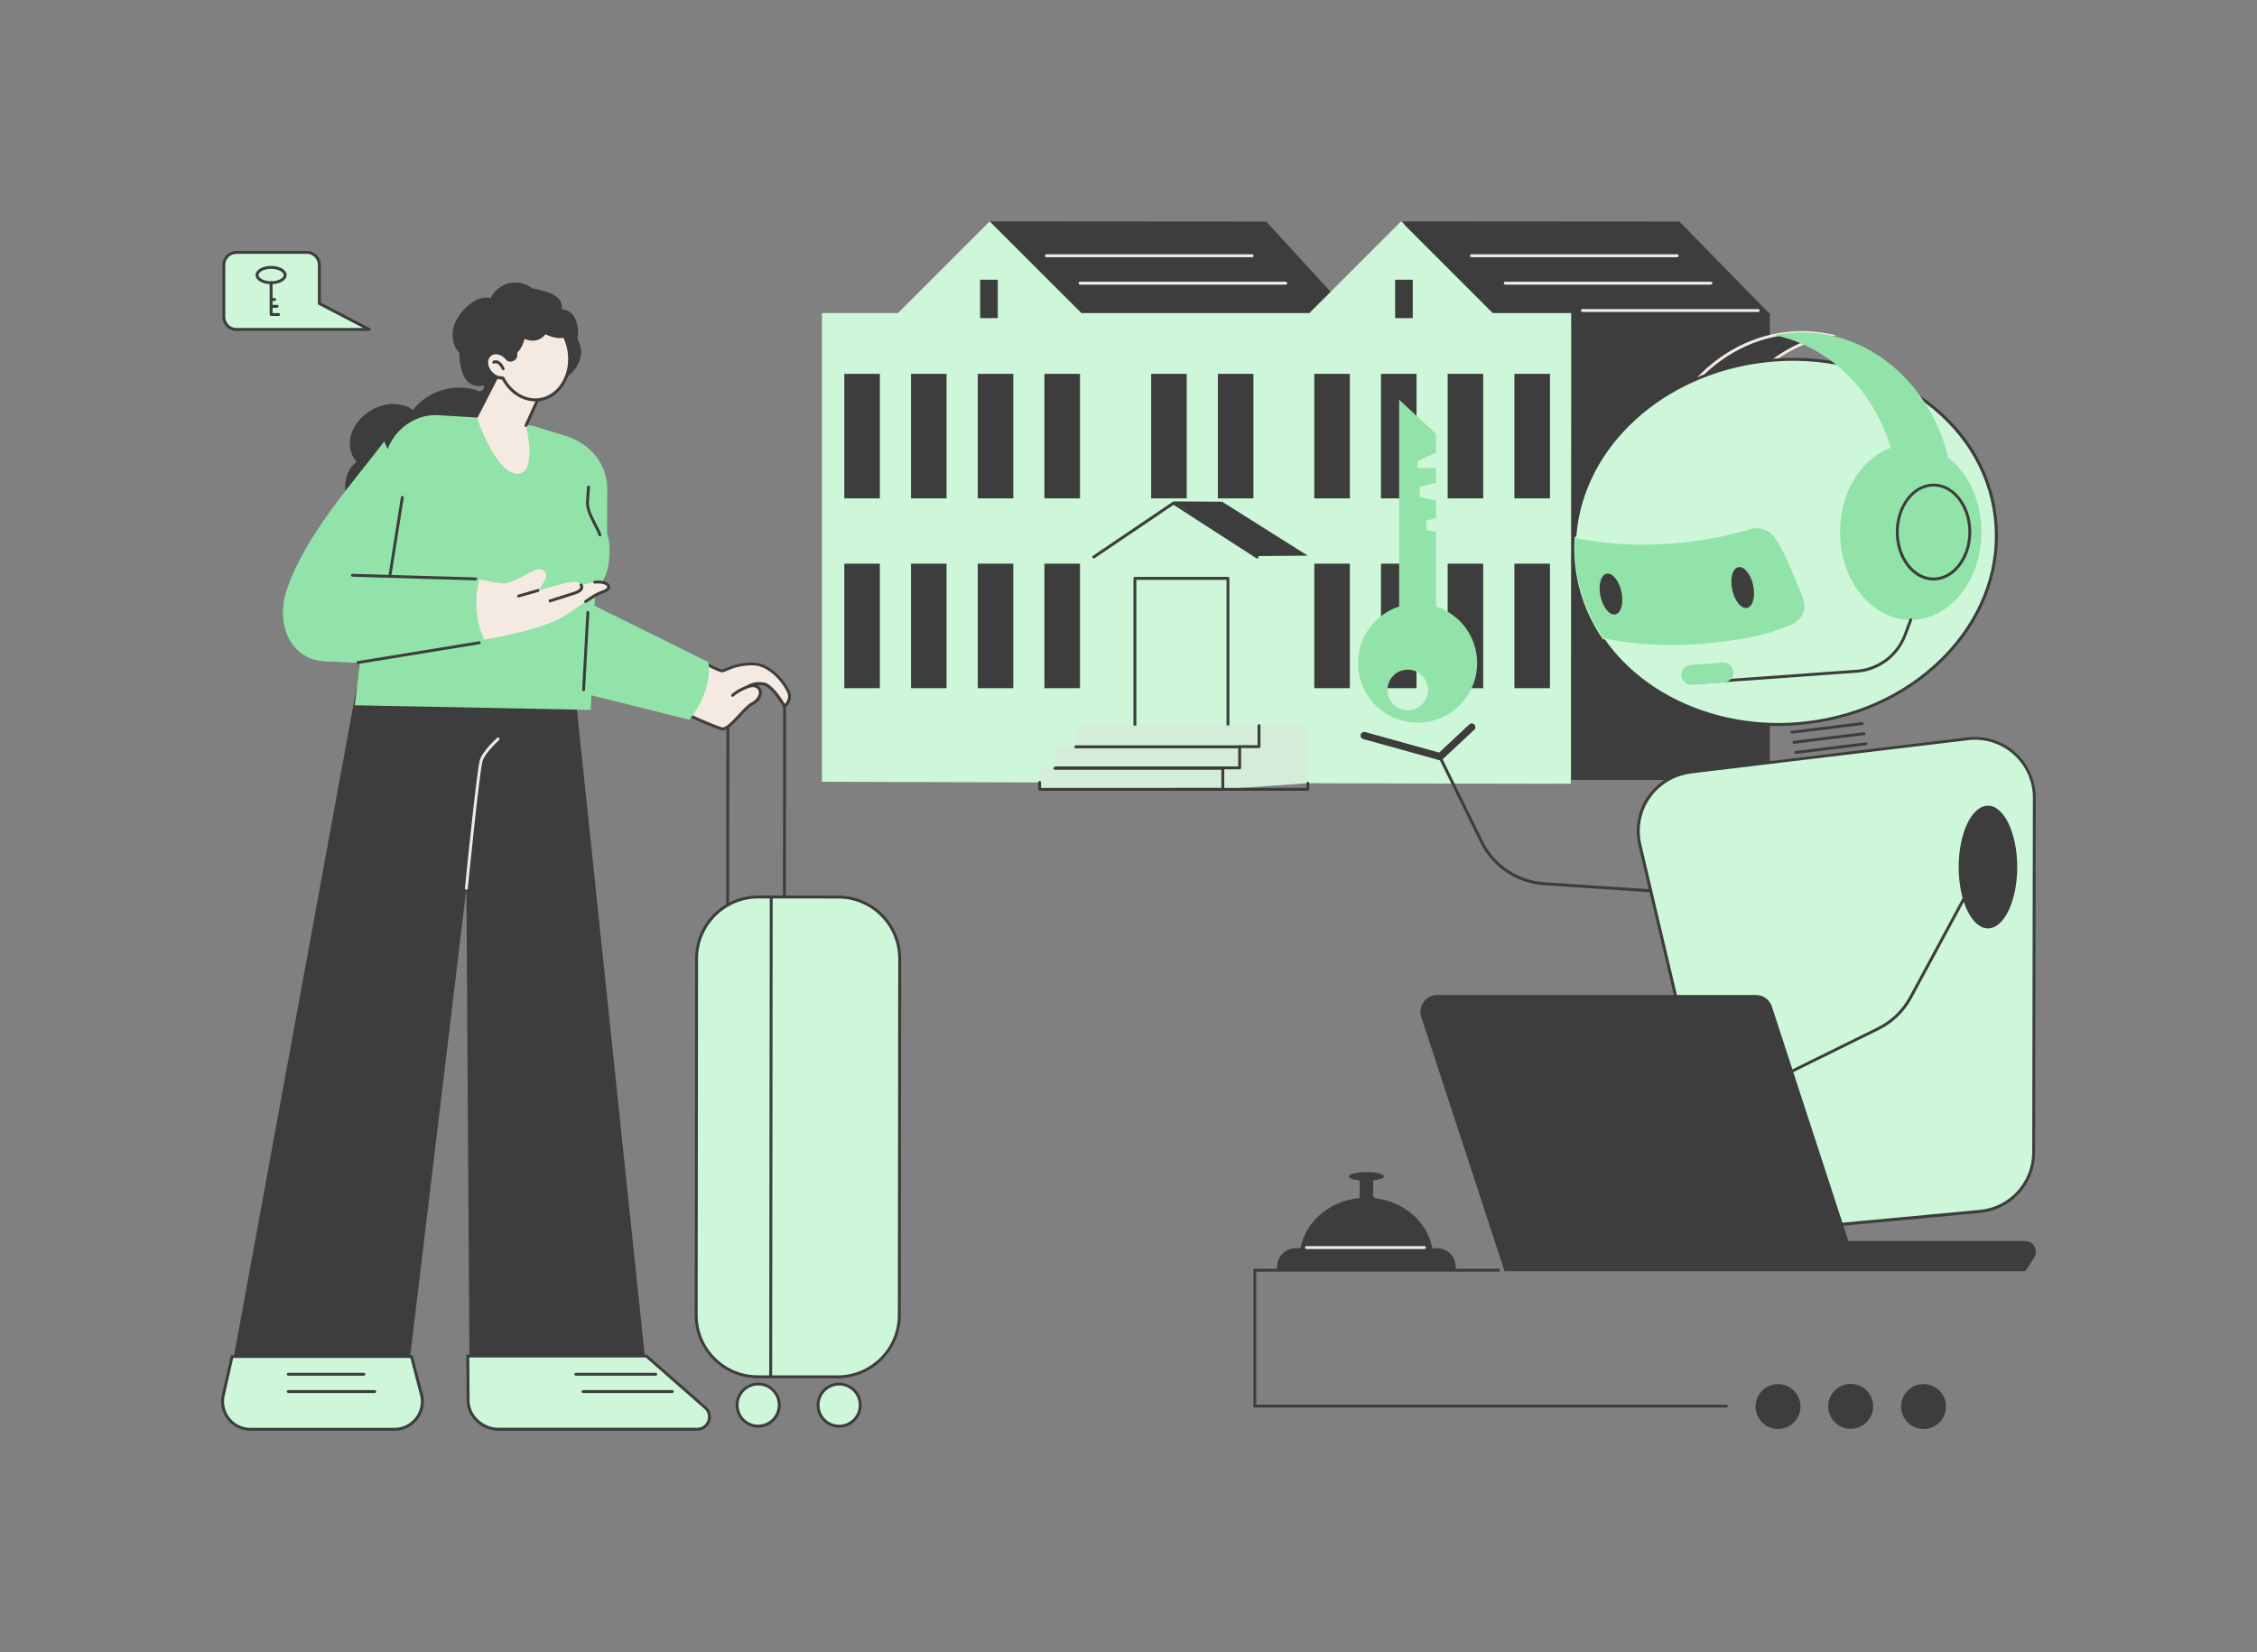 <svg version="1.1" id="Illustration" xmlns="http://www.w3.org/2000/svg" x="0" y="0" viewBox="0 0 3415 2500" style="enable-background:new 0 0 3415 2500" xml:space="preserve"><rect x="0" y="0" width="3415" height="2500" fill="#808080" stroke="none"/><style>.st0{fill:#3d3d3d}.st1{fill:#cdf7d8}.st2{fill:#f4eae2}.st3{fill:#d3edd9}.st4{fill:#92e3a9}</style><g id="Smart_hospitality_industry_2_"><path class="st0" d="m1497.4 335 418.5.3 136.8 149.1-470.7 22.5zM2122.6 335l418.5.3 135.6 138.6-469.4 33z"/><path class="st0" d="M2377.4 473.7h300.5v706.4h-300.5z"/><path class="st1" d="M2258.6 473.7 2119.9 335l-138.7 138.7h-345L1497.4 335l-138.7 138.7h-115V1183s1102.7 3.5 1133 2.9c0-7.5.6-712.2.6-712.2h-118.7z"/><path class="st0" d="M1483 423.3h26.7v58.1H1483zM2110.9 423.3h26.7v58.1h-26.7zM1277.5 565.7h53.8v188.4h-53.8zM1378.4 565.7h53.8v188.4h-53.8zM1479.4 565.7h53.8v188.4h-53.8zM1580.3 565.7h53.8v188.4h-53.8zM1741.8 565.7h53.8v188.4h-53.8zM1842.7 565.7h53.8v188.4h-53.8zM1988.6 565.7h53.8v188.4h-53.8zM2089.5 565.7h53.8v188.4h-53.8zM2190.4 565.7h53.8v188.4h-53.8zM2291.4 565.7h53.8v188.4h-53.8zM1277.5 852.9h53.8v188.4h-53.8zM1378.4 852.9h53.8v188.4h-53.8zM1479.4 852.9h53.8v188.4h-53.8zM1580.3 852.9h53.8v188.4h-53.8zM1988.6 852.9h53.8v188.4h-53.8zM2089.5 852.9h53.8v188.4h-53.8zM2190.4 852.9h53.8v188.4h-53.8zM2291.4 852.9h53.8v188.4h-53.8zM1775.5 758.7l73.7.5 129.5 81.6-80.3.7z"/><path class="st0" d="M1902.1 845.1c-.4 0-.8-.1-1.2-.4l-125.2-80.8-119.5 80.8c-1 .7-2.4.4-3.1-.6-.7-1-.4-2.4.6-3.1l120.7-81.6c.7-.5 1.7-.5 2.4 0l126.4 81.6c1 .7 1.3 2 .7 3-.3.7-1 1.1-1.8 1.1zM1858 1187.9c-1.2 0-2.2-1-2.2-2.2V877.4h-136.4v307.4c0 1.2-1 2.2-2.2 2.2-1.2 0-2.2-1-2.2-2.2V875.2c0-1.2 1-2.2 2.2-2.2H1858c1.2 0 2.2 1 2.2 2.2v310.5c0 1.2-1 2.2-2.2 2.2z"/><path class="st2" d="M2660.3 472.1h-266c-1.2 0-2.2-1-2.2-2.2 0-1.2 1-2.2 2.2-2.2h266c1.2 0 2.2 1 2.2 2.2 0 1.3-.9 2.2-2.2 2.2zM2588.7 430.7h-311.2c-1.2 0-2.2-1-2.2-2.2 0-1.2 1-2.2 2.2-2.2h311.2c1.2 0 2.2 1 2.2 2.2 0 1.2-1 2.2-2.2 2.2zM2537.7 389.2h-311.2c-1.2 0-2.2-1-2.2-2.2 0-1.2 1-2.2 2.2-2.2h311.2c1.2 0 2.2 1 2.2 2.2 0 1.2-1 2.2-2.2 2.2zM1945.4 430.7h-311.2c-1.2 0-2.2-1-2.2-2.2 0-1.2 1-2.2 2.2-2.2h311.2c1.2 0 2.2 1 2.2 2.2 0 1.2-1 2.2-2.2 2.2zM1894.5 389.2h-311.2c-1.2 0-2.2-1-2.2-2.2 0-1.2 1-2.2 2.2-2.2h311.2c1.2 0 2.2 1 2.2 2.2 0 1.2-1 2.2-2.2 2.2z"/><path class="st3" d="M1978.9 1185.1v-87l-144.9-.3 14.6 96.6z"/><path class="st0" d="M1978.9 1196.6h-130.3c-1.2 0-2.2-1-2.2-2.2 0-1.2 1-2.2 2.2-2.2h128.1v-7c0-1.2 1-2.2 2.2-2.2 1.2 0 2.2 1 2.2 2.2v9.2c0 1.2-1 2.2-2.2 2.2z"/><path class="st3" d="M1875.7 1129.8h-248V1098H1905z"/><path class="st3" d="M1905 1098v31.8h-29.3z"/><path class="st0" d="M1905 1132h-29.3c-1.2 0-2.2-1-2.2-2.2s1-2.2 2.2-2.2h27.1V1098c0-1.2 1-2.2 2.2-2.2 1.2 0 2.2 1 2.2 2.2v31.8c0 1.2-1 2.2-2.2 2.2z"/><path class="st3" d="M1598.4 1161.9v-31.8h29.3z"/><path class="st3" d="M1627.7 1130.1h248v31.8h-277.3z"/><path class="st0" d="M1875.7 1164.1h-277.3c-1.2 0-2.2-1-2.2-2.2 0-1.2 1-2.2 2.2-2.2h275.1v-27.4h-245.8c-1.2 0-2.2-1-2.2-2.2 0-1.2 1-2.2 2.2-2.2h248c1.2 0 2.2 1 2.2 2.2v31.8c0 1.2-1 2.2-2.2 2.2z"/><path class="st3" d="M1573 1184v-21.4h23.2z"/><path class="st3" d="M1596.2 1162.6h254.1v31.8H1573V1184z"/><path class="st0" d="M1850.3 1196.6H1573c-1.2 0-2.2-1-2.2-2.2V1184c0-1.2 1-2.2 2.2-2.2 1.2 0 2.2 1 2.2 2.2v8.2H1848v-27.4h-251.9c-1.2 0-2.2-1-2.2-2.2 0-1.2 1-2.2 2.2-2.2h254.1c1.2 0 2.2 1 2.2 2.2v31.8c.1 1.2-.9 2.2-2.1 2.2zM2580 745.7c-8.3-.1-16.7-.3-25-.6-19.2-.6-38.5-1.5-57.7-2.3 8-133.9 107.4-239.7 228.9-239.7 14.1 0 28 1.4 41.4 4.2-102.8 21.1-181.6 118.9-187.6 238.4z"/><path class="st2" d="M2582.1 747.9h-2.1c-9-.1-17.2-.3-25.1-.6-15.3-.5-30.9-1.1-45.9-1.8l-14.1-.6.1-2.2c8.1-135.6 109.6-241.7 231.1-241.7 14 0 28.1 1.4 41.9 4.2l10.6 2.2-10.6 2.2c-103.5 21.2-179.9 118.3-185.8 236.2l-.1 2.1zm-82.5-7.1 9.6.4c15 .6 30.6 1.3 45.8 1.8 7.2.2 14.7.4 22.9.5 3.3-57.2 23.8-112.3 57.8-155.2 31.8-40.2 74.4-68.5 120.8-80.5-10.1-1.5-20.3-2.3-30.4-2.3-118.5-.1-217.6 103.1-226.5 235.3z"/><ellipse transform="rotate(-6.707 2702.224 820.335)" class="st1" cx="2701.3" cy="820.1" rx="319.8" ry="275.5"/><path class="st4" d="M2683.8 811.6c-8.2-10.5-21.9-14.8-34.6-11-29.7 8.9-61.5 15.5-94.9 19.5-61.4 7.3-120.1 4.6-171.2-6.2-.8 13.8-.4 27.7 1.3 41.7 4.8 40.5 19.5 77.7 41.9 110.2 51 10.7 109.4 13.4 170.6 6.1 48.4-5.8 70.6-9.8 110.6-25.4 20.2-7.8 27.8-25.1 19.2-45-13.5-31.2-27.3-69.8-42.9-89.9z"/><ellipse transform="rotate(-12.258 2436.942 898.894)" class="st0" cx="2437.5" cy="899" rx="16.2" ry="31.5"/><ellipse transform="rotate(-12.258 2636.124 889.08)" class="st0" cx="2636.8" cy="889.2" rx="16.2" ry="31.5"/><path class="st0" d="M2689.9 1098.6c-47.1 0-93.2-9-135.3-26.5-53.8-22.4-98.6-57.4-129.5-101.4-.7-1-.5-2.4.5-3.1 1-.7 2.4-.5 3.1.5 62.8 89.3 182.4 137.8 304.6 123.4 84.3-9.9 160.2-47.5 213.8-105.9 53.5-58.3 78.2-130.3 69.7-202.7-8.5-72.5-49.3-136.7-114.8-181-65.6-44.3-148.2-63.3-232.5-53.4-154.2 18.1-273.8 128.4-284.3 262.1-.1 1.2-1.1 2.1-2.4 2-1.2-.1-2.1-1.2-2-2.4 5.1-64.9 36.7-127.4 88.9-176.1 52.7-49.1 123.5-81.1 199.4-90 85.3-10 169 9.2 235.5 54.1 66.6 45 108.1 110.4 116.7 184.1 8.7 73.7-16.5 147-70.8 206.2-54.3 59.1-131.1 97.2-216.5 107.3-14.9 1.9-29.5 2.8-44.1 2.8z"/><ellipse class="st4" cx="2891.1" cy="805.1" rx="107" ry="132.8"/><path class="st4" d="M2872.7 745.6c8.3-.1 16.7-.3 25-.6 19.2-.6 38.5-1.5 57.7-2.3-8-133.9-107.4-239.7-228.9-239.7-14.1 0-28 1.4-41.4 4.2 102.8 21.1 181.7 118.8 187.6 238.4z"/><path class="st0" d="M2925.6 878.4c-31.5 0-57.1-32.9-57.1-73.3s25.6-73.3 57.1-73.3 57.1 32.9 57.1 73.3c-.1 40.4-25.7 73.3-57.1 73.3zm0-142.3c-29 0-52.7 30.9-52.7 68.9 0 38 23.6 68.9 52.7 68.9 29 0 52.7-30.9 52.7-68.9-.1-37.9-23.7-68.9-52.7-68.9zM2562.6 1035.6c-1.1 0-2.1-.9-2.2-2-.1-1.2.8-2.3 2-2.4l246.7-17.7c32-2.3 60-23.2 71.3-53.3l8.6-23c.4-1.1 1.7-1.7 2.8-1.3 1.1.4 1.7 1.7 1.3 2.8l-8.6 23c-11.9 31.7-41.3 53.8-75.1 56.2l-246.7 17.7h-.1z"/><path class="st4" d="m2608.8 1032.7-48.6 3.5c-8.3.6-15.5-5.7-16.1-13.9s5.7-15.5 13.9-16.1l48.6-3.5c8.3-.6 15.5 5.7 16.1 13.9.6 8.2-5.7 15.5-13.9 16.1z"/><path class="st1" d="m2557.9 1168.4 419.7-50.4c53.8-6.5 101.1 35.9 100.5 90.1l-1 536.6c-.5 45.9-35.6 84-81.3 88.4l-297.2 27.7c-44.6 4.2-85.5-25.1-95.8-68.7l-121.5-513.8c-12.4-52.3 23.4-103.5 76.6-109.9z"/><path class="st0" d="M2690.1 1863.3c-42.1 0-79.7-29.2-89.6-70.8L2479 1278.7c-6-25.5-.9-52.4 14.1-73.8 15-21.5 38.5-35.5 64.4-38.7l419.7-50.4c26.3-3.2 52.7 5.2 72.4 22.9 19.7 17.7 30.9 43 30.6 69.5l-1 536.6c-.5 47.2-36.3 86.1-83.3 90.6l-297.2 27.7c-2.8.1-5.7.2-8.6.2zm-132.2-694.9.3 2.2c-24.7 3-47.1 16.4-61.4 36.8-14.3 20.4-19.1 46-13.4 70.3l121.5 513.8c10 42.3 50.2 71.1 93.5 67l297.2-27.7c44.7-4.2 78.8-41.3 79.3-86.2l1-536.6c.3-25.2-10.3-49.3-29.1-66.2-18.8-16.8-43.9-24.8-68.9-21.8l-419.7 50.4-.3-2zM2717.2 1140.8c-1.1 0-2-.8-2.2-1.9-.1-1.2.7-2.3 1.9-2.5l106.1-13.1c1.2-.1 2.3.7 2.5 1.9.1 1.2-.7 2.3-1.9 2.5l-106.1 13.1h-.3zM2714.2 1125.5c-1.1 0-2-.8-2.2-1.9-.1-1.2.7-2.3 1.9-2.5L2820 1108c1.2-.1 2.3.7 2.5 1.9.1 1.2-.7 2.3-1.9 2.5l-106.1 13.1h-.3zM2711.3 1110.2c-1.1 0-2-.8-2.2-1.9-.1-1.2.7-2.3 1.9-2.5l106.1-13.1c1.2-.1 2.3.7 2.5 1.9.1 1.2-.7 2.3-1.9 2.5l-106.1 13.1h-.3z"/><ellipse class="st0" cx="3007.9" cy="1312" rx="44.3" ry="92.8"/><path class="st0" d="M2671.1 1643c-.8 0-1.6-.5-2-1.2-.5-1.1-.1-2.4 1-3l170.4-84c20.8-10.3 37.6-26.5 48.6-46.9l90-166.7c.6-1.1 1.9-1.5 3-.9s1.5 1.9.9 3l-90 166.7c-11.4 21.2-28.9 38.1-50.6 48.7l-170.4 84c-.3.3-.6.3-.9.3zM2495.7 1350.1h-.1l-159.8-10.7c-41-2.7-77.8-27.4-95.9-64.3l-61.2-124.5c-.5-1.1-.1-2.4 1-3 1.1-.5 2.4-.1 3 1l61.2 124.5c17.4 35.5 52.8 59.2 92.3 61.8l159.8 10.7c1.2.1 2.1 1.1 2.1 2.3-.3 1.3-1.3 2.2-2.4 2.2z"/><path class="st0" d="M2179 1150.4c-.5 0-1-.1-1.5-.2l-114.9-31.9c-2.9-.8-4.7-3.9-3.8-6.8.8-2.9 3.9-4.6 6.8-3.8l111.9 31.1 45.6-42.6c2.2-2.1 5.7-2 7.8.3 2.1 2.2 2 5.7-.3 7.8l-47.9 44.7c-1 .9-2.3 1.4-3.7 1.4zM3064.4 1923.6h-787.9l-126-384.7c-5.4-16.4 6.8-33.3 24.1-33.3h482.3c11 0 20.7 7.1 24.1 17.5l115.7 354.8h267.4c13 0 20.7 14.4 13.6 25.2l-13.3 20.5zM1932.3 1921.8v-4.9c0-15.5 12.7-28.2 28.2-28.2h7.2c7.8-40.4 44.3-71.8 89.6-75.9v-24.1c0-.8.1-1.6.3-2.4-9.7-1-16.6-3.3-16.6-6.1 0-3.6 11.9-6.6 26.5-6.6s26.5 2.9 26.5 6.6c0 2.8-6.9 5.1-16.6 6.1.2.8.3 1.6.3 2.4v24.1c45.3 4.1 81.8 35.5 89.6 75.9h7.2c15.5 0 28.2 12.7 28.2 28.2v4.9h-270.4z"/><path class="st2" d="M2155.2 1890h-178.4c-1.2 0-2.2-1-2.2-2.2s1-2.2 2.2-2.2h178.4c1.2 0 2.2 1 2.2 2.2s-1 2.2-2.2 2.2z"/><path class="st0" d="M2077.7 1815h-13.4c-1.2 0-2.2-1-2.2-2.2 0-1.2 1-2.2 2.2-2.2h13.4c1.2 0 2.2 1 2.2 2.2 0 1.2-1 2.2-2.2 2.2zM2612 2129.9h-713.4c-1.2 0-2.2-1-2.2-2.2V1922c0-1.2 1-2.2 2.2-2.2h368.9c1.2 0 2.2 1 2.2 2.2 0 1.2-1 2.2-2.2 2.2h-366.7v201.3H2612c1.2 0 2.2 1 2.2 2.2 0 1.3-1 2.2-2.2 2.2z"/><circle transform="rotate(-76.714 2690.354 2128.13)" class="st0" cx="2690.1" cy="2128.1" r="34"/><circle transform="rotate(-45.001 2800.181 2128.095)" class="st0" cx="2800.2" cy="2128.1" r="34"/><circle transform="rotate(-76.714 2910.563 2128.124)" class="st0" cx="2910.3" cy="2128.1" r="34"/><path class="st4" d="M2172.8 917.7V805l-14.7-3.3v-13.9l14.7-3.9v-26.2l-24.7-6.1v-15l24.7-6.1v-22.8l-28.1.6.3-10.6 27.8-12.8v-28.4l-55.8-51.7v312.9c-36.1 11.8-62.2 45.7-62.2 85.7 0 49.8 40.3 90.1 90.1 90.1s90.1-40.4 90.1-90.1c0-40.1-26.1-74-62.2-85.7zm-42.8 157c-16.9 0-30.7-13.7-30.7-30.7 0-16.9 13.7-30.7 30.7-30.7 16.9 0 30.7 13.7 30.7 30.7s-13.7 30.7-30.7 30.7z"/><path class="st0" d="M871.7 1062.4 976 2055.8H710.3l-4.6-711.7-85.5 711.7H353.3l186-1014.2z"/><path class="st2" d="M705.7 1346.3h-.2c-1.2-.1-2.1-1.2-2-2.4.7-7.3 18-180 22.6-194 4.8-14.3 25.2-32.5 26-33.3.9-.8 2.3-.7 3.1.2.8.9.7 2.3-.2 3.1-.2.2-20.4 18.3-24.8 31.4-4.5 13.5-22.2 191.2-22.4 193 0 1.2-1 2-2.1 2z"/><path class="st1" d="m707.8 2051.9.5 67.4c.2 24 22.2 43.4 46.2 43.4h300.3c17.5 0 25.4-22 11.8-33.1l-88.7-77.7H707.8z"/><path class="st0" d="M1054.8 2165H754.5c-26.1 0-48.2-20.9-48.4-45.6l-.5-69.7h273.1l89.3 78.3c6.9 5.6 9.4 14.7 6.4 23.1-3 8.5-10.7 13.9-19.6 13.9zm-344.7-110.9.4 65.2c.2 22.4 20.3 41.2 44 41.2h300.3c8.6 0 13.6-5.6 15.5-10.9s1.5-12.9-5.1-18.3l-88.1-77.2h-267z"/><path class="st0" d="M992.2 2081.7H871.3c-1.2 0-2.2-1-2.2-2.2 0-1.2 1-2.2 2.2-2.2h120.9c1.2 0 2.2 1 2.2 2.2 0 1.2-1 2.2-2.2 2.2zM1017.3 2107.9H882.2c-1.2 0-2.2-1-2.2-2.2s1-2.2 2.2-2.2h135.1c1.2 0 2.2 1 2.2 2.2s-1 2.2-2.2 2.2z"/><path class="st1" d="m351.2 2052.7-12.8 56.5c-7.6 26.9 12.7 53.6 40.6 53.6h217.8c29 0 49.4-28.6 39.9-56l-14-54.2H351.2z"/><path class="st0" d="M596.8 2165H379c-14 0-26.9-6.4-35.4-17.6-8.5-11.2-11.2-25.3-7.4-38.8l13.2-58.1h275l14.5 55.8c4.7 13.6 2.6 28.3-5.9 40.1s-21.7 18.6-36.2 18.6zm-243.9-110.1-12.4 54.8c-3.4 12.3-1 25 6.6 35.1 7.6 10.1 19.2 15.8 31.9 15.8h217.8c13.1 0 25-6.1 32.6-16.8 7.6-10.7 9.5-23.9 5.2-36.3l-13.7-52.7h-268z"/><path class="st0" d="M550.5 2081.7H436.2c-1.2 0-2.2-1-2.2-2.2 0-1.2 1-2.2 2.2-2.2h114.4c1.2 0 2.2 1 2.2 2.2 0 1.2-1 2.2-2.3 2.2zM566.9 2107.9H436.2c-1.2 0-2.2-1-2.2-2.2s1-2.2 2.2-2.2h130.7c1.2 0 2.2 1 2.2 2.2s-1 2.2-2.2 2.2zM1143.9 1420.1v-2.2 2.2c-12.1 0-23.4-4.7-31.9-13.2s-13.2-19.9-13.2-31.9l.4-299.7c0-24.8 20.3-45 45.1-45 12 0 23.4 4.7 31.9 13.2s13.2 19.9 13.2 31.9l-.4 299.7c0 24.8-20.3 45-45.1 45zm.4-385.5c-22.4 0-40.7 18.2-40.7 40.6l-.4 299.7c0 10.9 4.2 21.1 11.9 28.8 7.7 7.7 17.9 11.9 28.8 11.9 22.4 0 40.7-18.2 40.7-40.6l.4-299.7c0-10.9-4.2-21.1-11.9-28.8-7.7-7.6-17.9-11.9-28.8-11.9z"/><path class="st1" d="m1146.6 2083.3 120.7.1c51.5 0 93.3-41.7 93.3-93.1l.6-539.6c.1-51.5-41.7-93.3-93.2-93.4l-120.7-.1c-51.5 0-93.3 41.7-93.3 93.1l-.6 539.6c0 51.6 41.7 93.4 93.2 93.4z"/><path class="st0" d="m1267.3 2085.6-120.7-.1c-25.5 0-49.5-10-67.5-28-18-18.1-27.9-42-27.9-67.5l.6-539.6c.1-52.6 42.9-95.3 95.5-95.3h.1l120.7.1c25.5 0 49.5 10 67.5 28 18 18.1 27.9 42 27.9 67.5l-.6 539.6c-.2 52.6-43 95.3-95.6 95.3zm-120.7-4.5 120.7.1h.1c50.2 0 91-40.8 91.1-90.9l.6-539.6c0-24.3-9.4-47.2-26.6-64.4-17.2-17.2-40-26.7-64.4-26.7l-120.7-.1h-.1c-50.2 0-91 40.8-91.1 90.9l-.6 539.6c0 24.3 9.4 47.2 26.6 64.4 17.2 17.2 40.1 26.7 64.4 26.7z"/><path class="st0" d="M1166.1 2083.5c-1.2 0-2.2-1-2.2-2.2l.8-722.2c0-1.2 1-2.2 2.2-2.2 1.2 0 2.2 1 2.2 2.2l-.8 722.2c0 1.3-1 2.2-2.2 2.2z"/><circle transform="rotate(-53.375 1269.589 2126.104)" class="st1" cx="1269.7" cy="2126.2" r="31.9"/><path class="st0" d="M1269.7 2160.4c-9.1 0-17.7-3.6-24.1-10-6.4-6.4-10-15-10-24.1 0-18.8 15.3-34.1 34.1-34.1 9.1 0 17.7 3.6 24.1 10 6.4 6.5 10 15 10 24.1 0 18.8-15.3 34.1-34.1 34.1zm-29.7-34.2c0 7.9 3.1 15.4 8.7 21s13.1 8.7 21 8.7c16.4 0 29.7-13.3 29.7-29.7 0-7.9-3.1-15.4-8.7-21s-13.1-8.7-21-8.7c-16.4 0-29.7 13.3-29.7 29.7z"/><circle transform="rotate(-53.375 1147.144 2126.009)" class="st1" cx="1147.2" cy="2126.1" r="31.9"/><path class="st0" d="M1147.2 2160.3c-9.1 0-17.7-3.6-24.1-10-6.4-6.5-10-15-10-24.1h2.2-2.2c0-18.8 15.3-34.1 34.1-34.1 9.1 0 17.7 3.6 24.1 10 6.4 6.5 10 15 10 24.1 0 18.8-15.3 34.1-34.1 34.1zm0-63.9c-16.4 0-29.7 13.3-29.7 29.7 0 7.9 3.1 15.4 8.7 21s13.1 8.7 21 8.7c16.4 0 29.7-13.3 29.7-29.7 0-7.9-3.1-15.4-8.7-21-5.5-5.6-13-8.7-21-8.7.1 0 0 0 0 0z"/><path class="st2" d="M1035.8 1079.1c10.2 4.8 31.6 15.2 56 23.6 10.7 3.7 33.9-31.7 46-37.7 12.1-6 15.8-18.1 9.8-24.1s-15.1-2.3-15.1-2.3 8.3-6 22.6-3.8c14.3 2.3 32 34.2 32 34.2s11.3-9.8 6-21.9c-5.3-12.1-26.8-42.5-54.7-42.5-27.9 0-40.7 10.6-46 10.6-5.3 0-36.4-16.9-36.4-16.9l-20.2 80.8z"/><path class="st0" d="M1093.4 1105.2c-.8 0-1.6-.1-2.4-.4-23.2-8-43.6-17.7-54.5-22.9l-1.7-.8c-1-.5-1.5-1.5-1.2-2.5l20.3-80.8c.2-.7.6-1.2 1.3-1.5.6-.3 1.3-.2 1.9.1 15.1 8.2 32.4 16.7 35.4 16.7 1.2 0 3.5-1 6.2-2.1 7.4-3.1 19.9-8.4 39.8-8.4 28.4 0 50.4 29.5 56.7 43.8 4.7 10.7-2.3 20.7-6.6 24.4-.5.4-1.2.6-1.8.5-.7-.1-1.2-.5-1.5-1.1-4.8-8.6-19.6-31.4-30.5-33.1-3.5-.6-6.6-.6-9.3-.3 1.3.6 2.5 1.5 3.7 2.6 2.8 2.8 4 6.8 3.3 11.1-1.1 6.6-6.2 12.8-13.7 16.6-4.5 2.3-11.3 9.6-17.9 16.7-10.3 10.9-20 21.4-27.5 21.4zm-55-27.3c10.9 5.2 31.1 14.8 54.1 22.8 5 1.7 16.7-10.8 25.2-20 7.2-7.7 13.9-15 19.1-17.6 6.1-3.1 10.4-8.2 11.3-13.3.5-2.9-.3-5.5-2-7.3-4.9-4.9-12.6-1.8-12.7-1.8-1 .4-2.2 0-2.8-1-.5-1-.3-2.2.6-2.9.4-.3 9.2-6.5 24.3-4.2 12.9 2 27.5 24.9 32.1 32.7 2.7-3.2 6.9-9.8 3.6-17.4-5.6-12.9-26.7-41.2-52.7-41.2-19 0-30.9 5-38.1 8.1-3.6 1.5-5.9 2.5-7.9 2.5-4.9 0-26.5-11.3-35-15.9l-19.1 76.5z"/><path class="st0" d="M1108.4 1054.4c-.6 0-1.2-.2-1.6-.7-.8-.9-.8-2.3.1-3.1 9.3-8.5 24.3-13.8 24.9-14 1.2-.4 2.4.2 2.8 1.4.4 1.1-.2 2.4-1.4 2.8-.1.1-14.8 5.2-23.4 13.1-.4.3-.9.5-1.4.5z"/><path class="st4" d="M1071.9 1001.9c6.9 45.6-28.9 87.2-28.9 87.2l-184-45.8 3.9-144.8 209 103.4z"/><path class="st0" d="M763.8 637.7c-.6-9.1-2.3-18.5-7.2-26.4-2.5-4-5.8-7.3-9.3-10.3-3.5-3-7.1-5.9-9.5-9.9l-.3-.3c1.2-2.7 2.1-5.7 3.6-8.3 2.2-3.8-3.7-7.2-5.9-3.4-2 3.5-2.7 7.6-4.9 10.9-2.8 4.1-8 .8-11.7-.3-8.6-2.5-17.7-3.6-26.6-3.2-18.1.7-36 6.9-50.6 17.6-6.5 4.8-12.3 10.5-17.2 16.9-4.6-7.3-22.2-9.7-30.9-9.7-12.2.1-25.5 5-35.3 11.8-18.1 12.4-32 33-28.1 55.5 1.3 7.7 4.8 14.9 10 20.6-3.1 1-13.2 9.4-16.3 25.7-2.8 15-3.5 32.1 20 51.7 21.7 18.1 49.7 3.5 75.8-12.5 9-5.5 15.5-15 17.2-25.2 8.2 9.1 20.4 14.5 32.9 14.1 17.5-.6 31.6-13.3 36.2-29.8 1.7-6.1 3.4 14.2 2.3 8.1 4.3 1.6 8.9 2 13.6 1.3 8.1-1.2 14.9-6.1 19.5-12.7 9.3-13.6 7.3-30.5.8-44.8 6.3-.4 12.2-4.1 16-9.2 6.1-8.1 6.5-18.8 5.9-28.2z"/><path class="st4" d="m807 644.6 55.1 16.9c40.5 16.3 57.3 49.4 56.7 80.3l-.3 64.8s6.3 14.9 2.7 44.2c-3.6 29.3-21 44-21 44l-2.4 85.4-4 94-357-7 22.9-186 23-170.2c-4.8-43.8 34.1-84.3 78.2-82.8l72 4.2 74.1 12.2z"/><path class="st2" d="M732.6 967.6c23.2-3.2 72.2-13.9 101.8-25.7 29.6-11.8 58.6-40.2 76.8-45.9 18.2-5.7 8.9-17.2-11.3-14.9-6.5.7-20.7 4.1-20.7 4.1s-2.5-7.1-17.5-4.2c-15.1 2.9-47.4 12.6-47.4 12.6s22.5-26.3 5.8-31.5c-12.9-4.1-22.5 10.8-53.5 20.3-7.2 2.2-41.1-5.6-41.1-5.6s-14.6 44.7 7.1 90.8z"/><path class="st0" d="M886.1 912.4c-.7 0-1.4-.3-1.8-.9-.7-1-.4-2.4.6-3.1 10.3-7.2 18.7-12.4 25.7-14.6 6.1-1.9 8.5-4.4 8.2-6-.6-2.7-7.5-5.9-18.6-4.7-1.2.1-2.3-.7-2.4-1.9-.1-1.2.7-2.3 1.9-2.4 12.3-1.4 22.2 2.1 23.4 8.1.4 2.1.3 7.5-11.2 11.1-6.4 2-14.4 7-24.4 14-.5.3-1 .4-1.4.4z"/><path class="st2" d="m784.7 901.9 29.4-8.4-29.4 8.4z"/><path class="st0" d="M784.7 904.1c-1 0-1.8-.6-2.1-1.6-.3-1.2.3-2.4 1.5-2.7l29.4-8.4c1.2-.3 2.4.3 2.7 1.5.3 1.2-.3 2.4-1.5 2.7l-29.4 8.4c-.2.1-.4.1-.6.1z"/><path class="st2" d="M879.1 885.1s6.4 7.3-10.5 12.6-38 12.1-38 12.1l48.5-24.7z"/><path class="st0" d="m831.3 911.9-1.3-4.2s21.1-6.8 38-12.1c7.8-2.5 9.6-5.1 10-6.4.4-1.5-.5-2.6-.5-2.6-.8-.9-.7-2.3.2-3.1.9-.8 2.3-.7 3.1.2.9 1.1 2.3 3.7 1.5 6.7-1.1 3.9-5.4 7.1-12.9 9.4-17 5.3-38.1 12.1-38.1 12.1zM907.8 811.5c-.9 0-1.8-.6-2.1-1.5-1.5-4.4-4.2-9.7-7.1-15.2-5.9-11.3-12.7-24.2-11.9-36.4l1.6-21.7c.1-1.2 1.1-2.1 2.4-2 1.2.1 2.1 1.1 2 2.4l-1.6 21.7c-.7 11 5.7 23.3 11.4 34.1 3 5.7 5.8 11.1 7.4 15.9.4 1.2-.2 2.4-1.4 2.8-.2-.1-.5-.1-.7-.1zM883 1046h-.1c-1.2-.1-2.1-1.1-2.1-2.3l6.5-117.1c.1-1.2 1.1-2.1 2.3-2.1 1.2.1 2.1 1.1 2.1 2.3l-6.5 117.1c-.1 1.2-1.1 2.1-2.2 2.1z"/><path class="st4" d="M581.3 667.9c-44 59-119.4 140.6-147.5 225-17.2 51.7 5.3 106.4 59.8 108L615 1006l-9-281.7-24.7-56.4z"/><path class="st2" d="m719.7 875.9-186.3-5.5 186.3 5.5z"/><path class="st0" d="m719.7 878.2-186.4-5.5c-1.2 0-2.2-1.1-2.1-2.3 0-1.2 1-2.2 2.3-2.1l186.3 5.5c1.2 0 2.2 1.1 2.1 2.3 0 1.1-1 2.1-2.2 2.1z"/><path class="st2" d="m725.3 972.5-183.7 30 183.7-30z"/><path class="st0" d="M541.6 1004.7c-1.1 0-2-.8-2.2-1.8-.2-1.2.6-2.3 1.8-2.5l183.7-30c1.2-.2 2.3.6 2.5 1.8.2 1.2-.6 2.3-1.8 2.5l-183.7 30h-.3z"/><path class="st2" d="m590.2 869.3 18.5-116.7-18.5 116.7z"/><path class="st0" d="M590.2 871.5h-.3c-1.2-.2-2-1.3-1.8-2.5l18.5-116.7c.2-1.2 1.3-2 2.5-1.8 1.2.2 2 1.3 1.8 2.5l-18.5 116.7c-.2 1-1.2 1.8-2.2 1.8zM878.8 526.7c-.7-4.1-2.1-8.1-4.3-11.7-.2-1.8-.5-3.6-.8-5.4 1.8-7.7.7-16.2-1.8-23.5-2-6.1-5.5-11.5-11.1-14.8-3.4-2-7.1-3.1-10.9-3.8.3-1.8.5-3.6.2-5.6-.9-6-5-10.9-9.9-14.2-6-4-13.4-6.2-20.2-8.2-4.7-1.3-9.5-2.3-14.3-3.1-9.3-7.2-21.6-10.4-33.3-8.3-13.1 2.3-24.2 11.3-30.1 23-16.4-4.2-32.9 8.5-43 20.2-10.8 12.6-17.3 29.1-13.3 45.8 1.6 6.5 4.7 12.4 9.2 17.2-.3 3.9-.2 7.8.4 11.7 1 7.5 2.7 15.3 5.8 22.3 2.7 6.2 7.2 11.2 13.5 13.9 5.5 2.3 11.5 2.6 17.1 1 2.5 11.5 12.5 20.5 24.2 22.3 14.6 2.2 28.7-5.4 37.5-16.8 1.5-1.9 2.8-4 4.1-6.1 12.9 3.1 26.8 1.9 39-3.4 1.3-.6 2.4-1.2 3.6-1.9 9.5-1.1 18.6-6.9 25.1-13.7 9.6-9.8 15.6-23.1 13.3-36.9z"/><path class="st2" d="m828 572.7-32.2 71.1s17.3 69.6-10.7 72.9c-33.4 3.9-63.1-83.5-63.1-83.5l46.2-90 59.8 29.5z"/><path class="st0" d="M795.9 646c-.3 0-.6-.1-.9-.2-1.1-.5-1.6-1.8-1.1-2.9l31.3-69.2-57.9-28.7c-1.1-.5-1.5-1.9-1-3s1.9-1.5 3-1l59.8 29.6c1.1.5 1.5 1.8 1 2.9l-32.2 71.1c-.4 1-1.2 1.4-2 1.4z"/><path class="st2" d="M853.9 508.8c-6.7 1.1-13.6.6-20-1.8-1.7-.7-3.5-1.4-5.2-2-.9-.3-1.8-.6-2.6-1-.6-.3-1.6-1.1-2.2-.6-.4.4-.6 1.3-1 1.8-.4.6-.9 1-1.3 1.5-1.2 1.2-2.4 2.3-3.8 3.2-7.3 5.1-18.1 4.4-25.7-.4-.8 3.8-1.9 7.6-3.5 11.2-1.6 3.6-3.7 7-6.3 10.1-.6.8-1.3 1.5-2 2.3 0 1.6.1 3.2.1 4.8-.1 6.1-9.1 10.2-13.5 4.9-7.2-8.8-18.7-11.3-25.6-5.6-6.9 5.7-6.6 17.4.6 26.2 5.2 6.3 12.6 9.4 18.9 8.5 11.6 22.4 33.4 36.1 55.9 32.8 29.8-4.5 49.6-37.1 44.3-73-1.2-8.3-3.7-16-7.1-22.9z"/><path class="st0" d="M809.9 607.3c-20 0-39.1-12.4-50.4-33.1-6.9.4-14.2-3.1-19.4-9.4-3.8-4.6-6-10.2-6.1-15.6-.1-5.6 1.9-10.5 5.8-13.7 3.9-3.2 9-4.3 14.6-3.1 5.3 1.2 10.3 4.4 14.1 9 2 2.4 4.8 1.6 5.6 1.3 1.9-.7 3.9-2.5 4-4.8 0-1.6 0-3.2-.1-4.8 0-.6.2-1.2.6-1.6.7-.7 1.3-1.4 1.9-2.1 2.5-3 4.5-6.2 5.9-9.6 1.4-3.3 2.5-6.9 3.3-10.7.1-.7.6-1.3 1.3-1.6.7-.3 1.4-.2 2 .2 7.2 4.6 17 4.8 23.3.5 1.2-.8 2.3-1.8 3.5-3l.2-.2c.3-.3.6-.6.8-.9.1-.1.1-.3.2-.4.2-.5.5-1.2 1.1-1.7 1.6-1.6 3.7-.4 4.4 0 .1.1.2.1.3.2l1.5.6c.3.1.6.2 1 .3.9.3 1.9.7 2.8 1.1.8.3 1.6.6 2.4 1 5.8 2.2 12.4 2.8 18.9 1.7 1-.2 1.9.3 2.3 1.2 3.6 7.4 6.1 15.2 7.3 23.4 5.5 37-15.1 70.9-46.1 75.5-2.2.1-4.6.3-7 .3zm-49.1-37.7c.8 0 1.6.5 2 1.2 11.6 22.3 32.6 34.7 53.6 31.6 28.6-4.3 47.6-35.9 42.4-70.5-1.1-7.2-3.2-14.1-6.2-20.7-6.7.9-13.5.1-19.5-2.2-.8-.3-1.7-.7-2.5-1-.9-.4-1.8-.7-2.7-1.1-.3-.1-.6-.2-.8-.3-.7-.2-1.3-.5-1.9-.8h-.1c-.1.2-.2.3-.3.5-.4.6-.9 1.2-1.4 1.6l-.2.2c-1.4 1.4-2.7 2.6-4.1 3.5-7 4.8-17.1 5.2-25.4 1.1-.8 3.1-1.8 6-2.9 8.7-1.6 3.7-3.8 7.3-6.6 10.6-.5.6-1 1.2-1.5 1.7 0 1.3.1 2.7 0 4 0 3.9-2.8 7.5-6.9 8.9-4 1.4-8 .4-10.5-2.7-3.2-3.9-7.3-6.5-11.7-7.5-4.2-.9-8-.1-10.8 2.2-2.8 2.3-4.3 5.9-4.2 10.2.1 4.5 1.9 9 5.1 12.9 4.5 5.5 11.2 8.5 16.9 7.7 0 .2.1.2.2.2z"/><path class="st0" d="M761.5 560.2c-.8 0-1.6-.5-2-1.2-3.2-6.7-6.2-8.7-8.2-9.2-1.7-.5-2.9.2-2.9.2-1 .7-2.4.4-3.1-.6-.7-1-.4-2.4.6-3.1.3-.2 2.8-1.8 6.5-.9 4.1 1.1 7.8 5 11 11.6.5 1.1.1 2.4-1 2.9-.2.3-.5.3-.9.3z"/><path class="st1" d="M558.8 498.5H357.6c-10.4 0-18.9-8.5-18.9-18.9v-78.7c0-10.4 8.5-18.9 18.9-18.9h106.7c10.4 0 18.9 8.5 18.9 18.9v58.4l75.6 39.2z"/><path class="st0" d="M558.8 500.7H357.6c-11.6 0-21.1-9.5-21.1-21.1v-78.7c0-11.6 9.5-21.1 21.1-21.1h106.7c11.6 0 21.1 9.5 21.1 21.1V458l74.4 38.6c.9.5 1.4 1.5 1.1 2.5-.2 1-1.1 1.6-2.1 1.6zM357.6 384.2c-9.2 0-16.7 7.5-16.7 16.7v78.7c0 9.2 7.5 16.7 16.7 16.7h192.1l-67.5-35.1c-.7-.4-1.2-1.1-1.2-2v-58.4c0-9.2-7.5-16.7-16.7-16.7H357.6z"/><path class="st0" d="M410.2 430c-13.2 0-23.5-6.1-23.5-13.8 0-7.7 10.3-13.8 23.5-13.8s23.5 6.1 23.5 13.8c-.1 7.8-10.4 13.8-23.5 13.8zm0-23.2c-11.2 0-19.1 5-19.1 9.4s7.8 9.4 19.1 9.4c11.2 0 19.1-5 19.1-9.4-.1-4.4-7.9-9.4-19.1-9.4z"/><path class="st0" d="M421.6 478.1h-11.4c-1.2 0-2.2-1-2.2-2.2v-48.1c0-1.2 1-2.2 2.2-2.2 1.2 0 2.2 1 2.2 2.2v45.9h9.2c1.2 0 2.2 1 2.2 2.2 0 1.2-1 2.2-2.2 2.2z"/><path class="st0" d="M419.4 465.7h-9c-1.2 0-2.2-1-2.2-2.2 0-1.2 1-2.2 2.2-2.2h9c1.2 0 2.2 1 2.2 2.2 0 1.2-1 2.2-2.2 2.2zM415.5 455.4h-4.3c-1.2 0-2.2-1-2.2-2.2 0-1.2 1-2.2 2.2-2.2h4.3c1.2 0 2.2 1 2.2 2.2.1 1.2-.9 2.2-2.2 2.2z"/></g></svg>